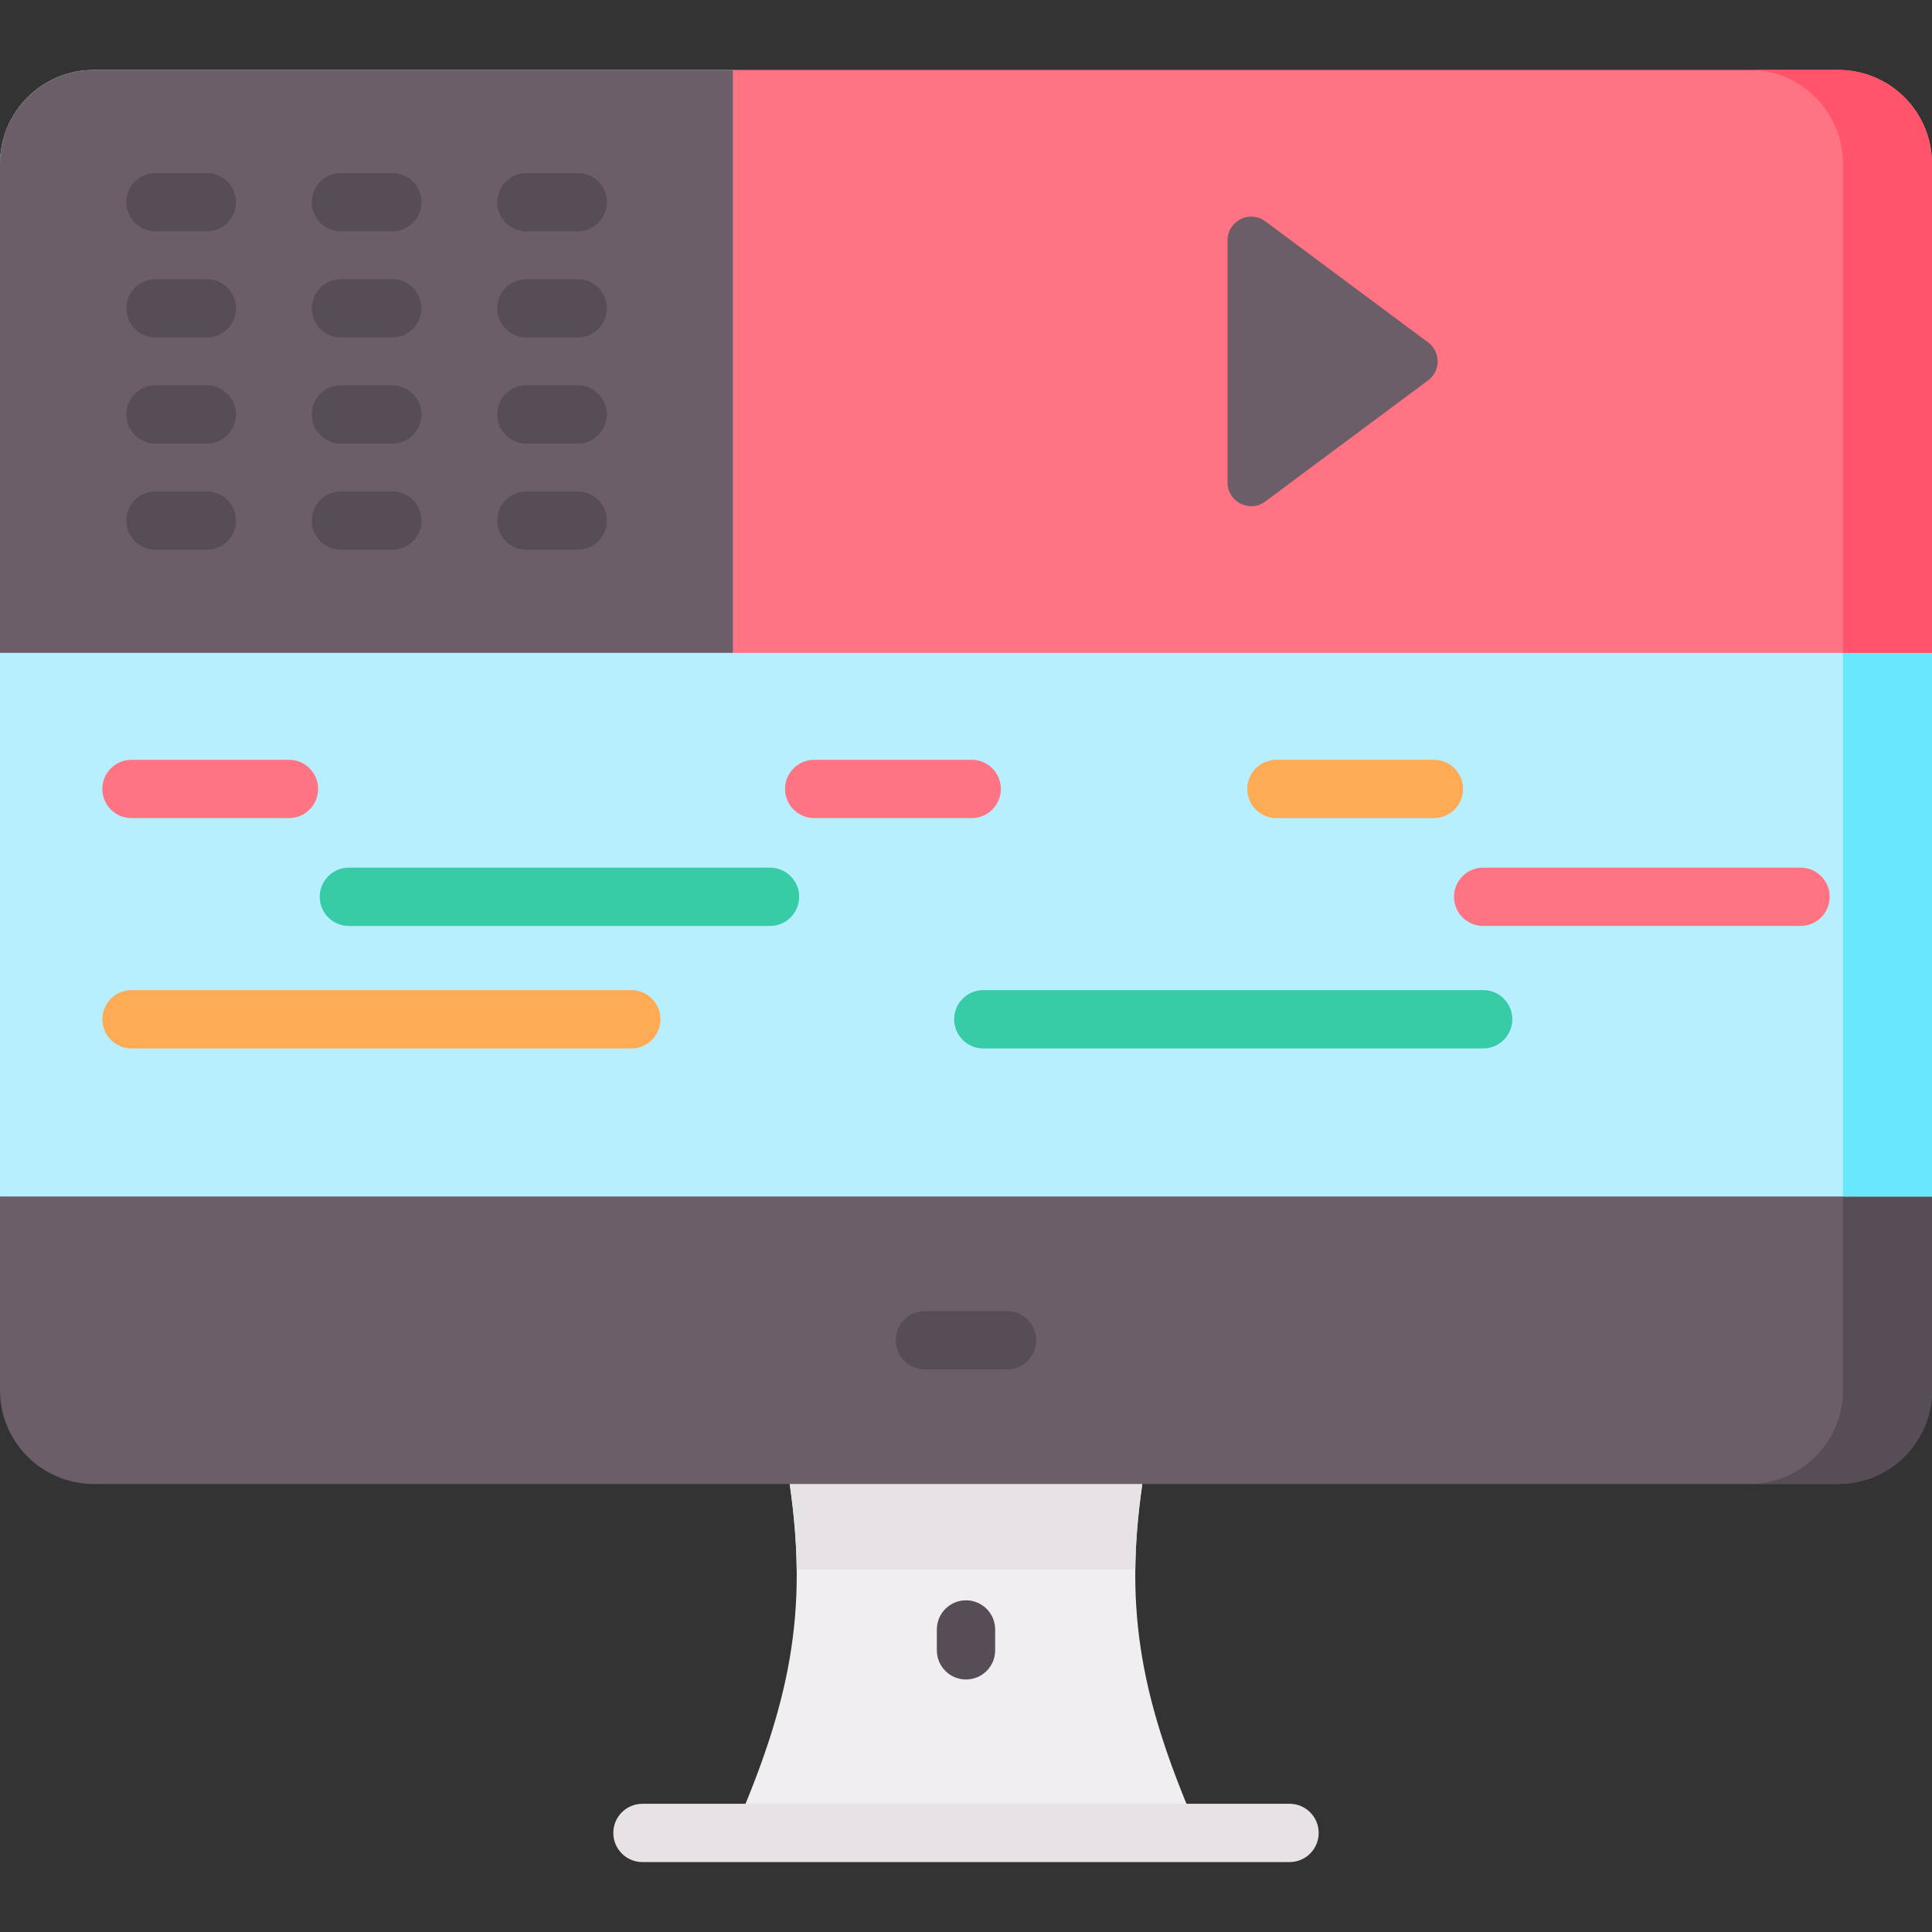 <svg id="Capa_1" enable-background="new 0 0 512 512" height="512" viewBox="0 0 512 512" width="512" xmlns="http://www.w3.org/2000/svg"><rect x="0" y="0" width="512" height="512" fill="#333333" stroke="none"/><g><path d="m194.302 485.743c14.971-34.261 19.961-58.219 14.971-92.48l46.727-28.124 46.727 28.124c-4.99 34.261 0 58.219 14.971 92.48z" fill="#f0eef0"/><path d="m209.273 393.263c1.17 8.034 1.784 15.498 1.857 22.665h89.74c.072-7.167.686-14.631 1.857-22.665l-46.727-28.124z" fill="#e7e2e6"/><path d="m512 317.089-254.49-29.526-257.51 29.526v51.344c0 13.714 11.117 24.831 24.831 24.831h462.339c13.714 0 24.831-11.117 24.831-24.831v-51.344z" fill="#6c5e69"/><path d="m488.41 317.089v51.344c0 13.714-11.117 24.831-24.831 24.831h23.59c13.714 0 24.831-11.117 24.831-24.831v-51.344z" fill="#574d56"/><g><path d="m266.888 362.902h-21.776c-4.268 0-7.726-3.459-7.726-7.726s3.459-7.726 7.726-7.726h21.776c4.268 0 7.726 3.459 7.726 7.726s-3.458 7.726-7.726 7.726z" fill="#574d56"/></g><g><path d="m256 445.08c-4.268 0-7.726-3.459-7.726-7.726v-5.527c0-4.268 3.459-7.726 7.726-7.726 4.268 0 7.726 3.459 7.726 7.726v5.527c0 4.267-3.459 7.726-7.726 7.726z" fill="#574d56"/></g><path d="m194.302 18.53h-169.471c-13.714 0-24.831 11.117-24.831 24.831v273.728h512v-144.074l-271.8-95.949z" fill="#b7efff"/><path d="m512 173.015-23.59-8.328v152.402h23.59v-144.075z" fill="#68e7fd"/><path d="m194.302 173.015h-194.302v-129.654c0-13.714 11.117-24.831 24.831-24.831h169.472v154.485z" fill="#6c5e69"/><path d="m194.302 173.015h317.698v-129.654c0-13.714-11.117-24.831-24.831-24.831h-292.867z" fill="#ff7383"/><path d="m487.169 18.53h-23.59c13.714 0 24.831 11.117 24.831 24.831v129.654h23.59v-129.654c0-13.714-11.117-24.831-24.831-24.831z" fill="#ff546a"/><path d="m378.465 90.74-43.142-32.09c-4.137-3.078-10.014-.125-10.014 5.032v64.181c0 5.157 5.877 8.11 10.014 5.032l43.142-32.091c3.371-2.507 3.371-7.556 0-10.064z" fill="#6c5e69"/><g><g><path d="m76.578 216.807h-41.736c-4.268 0-7.726-3.459-7.726-7.726s3.459-7.726 7.726-7.726h41.736c4.268 0 7.726 3.459 7.726 7.726s-3.458 7.726-7.726 7.726z" fill="#ff7383"/></g><g><path d="m167.309 277.843h-132.467c-4.268 0-7.726-3.459-7.726-7.726 0-4.268 3.459-7.726 7.726-7.726h132.468c4.268 0 7.726 3.459 7.726 7.726s-3.459 7.726-7.727 7.726z" fill="#ffab56"/></g><g><path d="m393.053 277.843h-132.468c-4.268 0-7.726-3.459-7.726-7.726 0-4.268 3.459-7.726 7.726-7.726h132.468c4.268 0 7.726 3.459 7.726 7.726s-3.459 7.726-7.726 7.726z" fill="#37cba6"/></g><g><path d="m257.51 216.807h-41.736c-4.268 0-7.726-3.459-7.726-7.726s3.459-7.726 7.726-7.726h41.736c4.268 0 7.726 3.459 7.726 7.726s-3.459 7.726-7.726 7.726z" fill="#ff7383"/></g><g><path d="m379.998 216.807h-41.736c-4.268 0-7.726-3.459-7.726-7.726s3.459-7.726 7.726-7.726h41.736c4.268 0 7.726 3.459 7.726 7.726s-3.459 7.726-7.726 7.726z" fill="#ffab56"/></g><g><path d="m204.056 245.387h-111.6c-4.268 0-7.726-3.459-7.726-7.726s3.459-7.726 7.726-7.726h111.6c4.268 0 7.726 3.459 7.726 7.726s-3.458 7.726-7.726 7.726z" fill="#37cba6"/></g><g><path d="m477.159 245.387h-84.106c-4.268 0-7.726-3.459-7.726-7.726s3.459-7.726 7.726-7.726h84.106c4.268 0 7.726 3.459 7.726 7.726s-3.459 7.726-7.726 7.726z" fill="#ff7383"/></g></g><g><g><g><path d="m54.813 61.309h-13.611c-4.268 0-7.726-3.459-7.726-7.726s3.459-7.726 7.726-7.726h13.611c4.268 0 7.726 3.459 7.726 7.726s-3.459 7.726-7.726 7.726z" fill="#574d56"/></g><g><path d="m54.813 89.435h-13.611c-4.268 0-7.726-3.459-7.726-7.726s3.459-7.726 7.726-7.726h13.611c4.268 0 7.726 3.459 7.726 7.726s-3.459 7.726-7.726 7.726z" fill="#574d56"/></g><g><path d="m54.813 117.562h-13.611c-4.268 0-7.726-3.459-7.726-7.726s3.459-7.726 7.726-7.726h13.611c4.268 0 7.726 3.459 7.726 7.726s-3.459 7.726-7.726 7.726z" fill="#574d56"/></g><g><path d="m54.813 145.689h-13.611c-4.268 0-7.726-3.459-7.726-7.726s3.459-7.726 7.726-7.726h13.611c4.268 0 7.726 3.459 7.726 7.726s-3.459 7.726-7.726 7.726z" fill="#574d56"/></g></g><g><g><path d="m103.956 61.309h-13.61c-4.268 0-7.726-3.459-7.726-7.726s3.459-7.726 7.726-7.726h13.61c4.268 0 7.726 3.459 7.726 7.726s-3.458 7.726-7.726 7.726z" fill="#574d56"/></g><g><path d="m103.956 89.435h-13.61c-4.268 0-7.726-3.459-7.726-7.726s3.459-7.726 7.726-7.726h13.61c4.268 0 7.726 3.459 7.726 7.726.001 4.267-3.458 7.726-7.726 7.726z" fill="#574d56"/></g><g><path d="m103.956 117.562h-13.61c-4.268 0-7.726-3.459-7.726-7.726s3.459-7.726 7.726-7.726h13.61c4.268 0 7.726 3.459 7.726 7.726.001 4.267-3.458 7.726-7.726 7.726z" fill="#574d56"/></g><g><path d="m103.956 145.689h-13.61c-4.268 0-7.726-3.459-7.726-7.726s3.459-7.726 7.726-7.726h13.61c4.268 0 7.726 3.459 7.726 7.726s-3.458 7.726-7.726 7.726z" fill="#574d56"/></g></g><g><g><path d="m153.1 61.309h-13.61c-4.268 0-7.726-3.459-7.726-7.726s3.459-7.726 7.726-7.726h13.61c4.268 0 7.726 3.459 7.726 7.726s-3.458 7.726-7.726 7.726z" fill="#574d56"/></g><g><path d="m153.1 89.435h-13.61c-4.268 0-7.726-3.459-7.726-7.726s3.459-7.726 7.726-7.726h13.61c4.268 0 7.726 3.459 7.726 7.726.001 4.267-3.458 7.726-7.726 7.726z" fill="#574d56"/></g><g><path d="m153.1 117.562h-13.61c-4.268 0-7.726-3.459-7.726-7.726s3.459-7.726 7.726-7.726h13.61c4.268 0 7.726 3.459 7.726 7.726.001 4.267-3.458 7.726-7.726 7.726z" fill="#574d56"/></g><g><path d="m153.1 145.689h-13.61c-4.268 0-7.726-3.459-7.726-7.726s3.459-7.726 7.726-7.726h13.61c4.268 0 7.726 3.459 7.726 7.726s-3.458 7.726-7.726 7.726z" fill="#574d56"/></g></g></g><g><path d="m341.741 493.47h-171.483c-4.268 0-7.726-3.459-7.726-7.726s3.459-7.726 7.726-7.726h171.483c4.268 0 7.726 3.459 7.726 7.726s-3.458 7.726-7.726 7.726z" fill="#e7e2e6"/></g></g></svg>